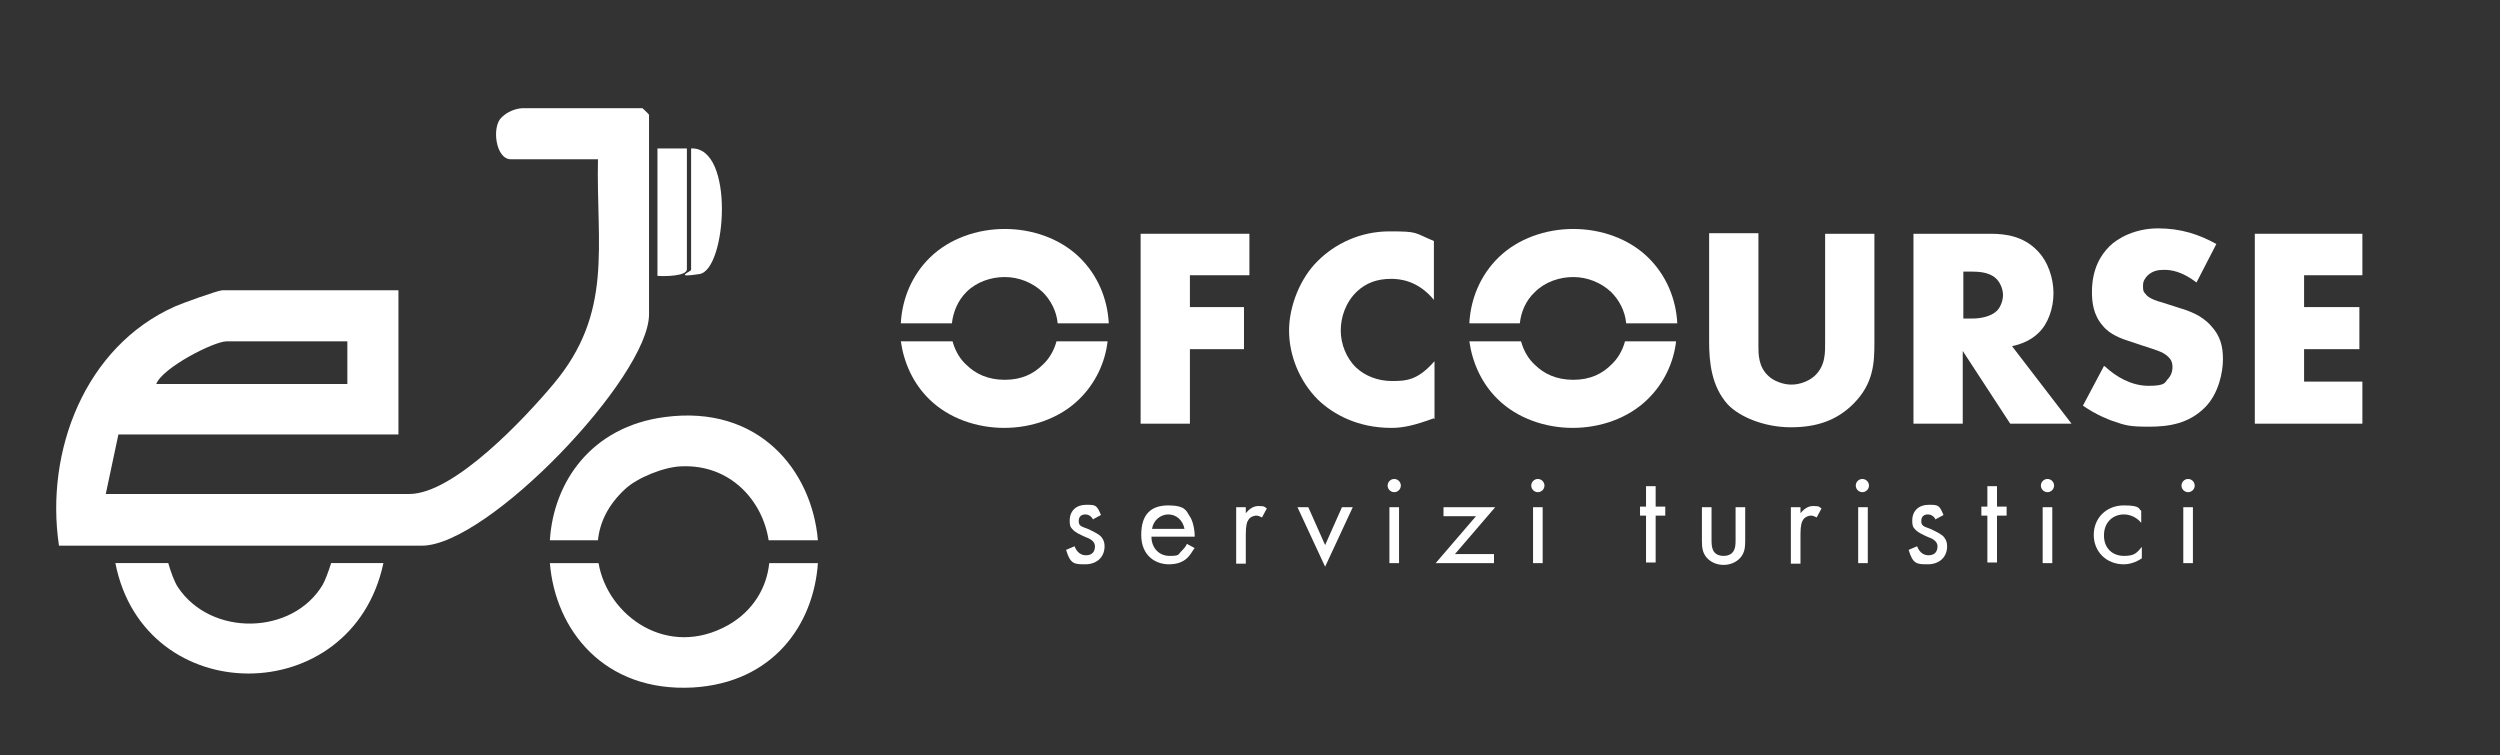 <?xml version="1.0" encoding="UTF-8"?> <svg xmlns="http://www.w3.org/2000/svg" id="Livello_1" version="1.1" viewBox="0 0 416 125.7"><rect x="0" y="0" width="416" height="125.7" fill="#333333" stroke="none"/><defs><style> .st0 { fill: #fff; } </style></defs><g><g><path class="st0" d="M238.6,69.6c-3.3,1.2-5.1,1.6-7.1,1.6-5.5,0-9.6-2.2-12.2-4.7-3.1-3.1-4.8-7.4-4.8-11.5s1.9-8.8,4.8-11.6c2.8-2.8,7-4.9,11.9-4.9s4,.2,7.4,1.6v9.8c-2.7-3.3-5.8-3.5-7.1-3.5-2.4,0-4.2.7-5.7,2.1-1.9,1.8-2.7,4.3-2.7,6.5s.9,4.6,2.6,6.2c1.4,1.3,3.5,2.2,5.9,2.2s4.3-.1,7.1-3.3v9.7Z"></path><g><path class="st0" d="M292.6,38.9v18.7c0,1.3,0,3.4,1.6,4.9.9.9,2.5,1.5,3.9,1.5s2.9-.6,3.8-1.4c1.9-1.7,1.8-4,1.8-5.7v-18h8.2v18.1c0,3.3-.1,6.8-3.5,10.2-2.7,2.7-6,3.9-10.4,3.9s-8.5-1.7-10.5-3.8c-2.7-3-3.1-7-3.1-10.4v-18.1h8.2Z"></path><path class="st0" d="M331.3,38.9c2.4,0,5.4.4,7.7,2.8,1.8,1.8,2.7,4.6,2.7,7.1s-.9,5.1-2.5,6.6c-1.2,1.2-2.9,1.9-4.4,2.2l9.9,12.9h-10.2l-7.9-12.1v12.1h-8.2v-31.6h12.8ZM326.7,53h1.6c1.2,0,3-.3,4-1.3.6-.6,1-1.7,1-2.6s-.4-2-1.1-2.7c-.8-.8-2.1-1.2-3.9-1.2h-1.6v7.8Z"></path><path class="st0" d="M350.3,61c1.8,1.7,4.4,3.2,7.2,3.2s2.7-.5,3.2-1.1c.5-.5.8-1.2.8-2s-.2-1.3-.9-1.9c-.8-.7-2-1-4.1-1.7l-2.1-.7c-1.3-.4-3.3-1.1-4.5-2.6-1.6-1.8-1.8-4-1.8-5.6,0-3.9,1.5-6.2,2.9-7.6s4.3-3,8.1-3,6.8,1,9.7,2.6l-3.3,6.4c-2.5-1.9-4.3-2.1-5.4-2.1s-1.9.2-2.7.9c-.5.5-.8,1-.8,1.7s0,1,.4,1.4c.2.3.8.9,2.7,1.4l2.5.8c2,.6,4.1,1.3,5.7,3.1,1.6,1.7,2,3.5,2,5.6s-.7,5.7-3,8c-2.7,2.7-6,3.2-9.3,3.2s-3.9-.2-6.2-1c-.5-.2-2.5-.9-4.8-2.5l3.5-6.6Z"></path><path class="st0" d="M393.1,45.8h-9.7v5.3h9.2v7h-9.2v5.4h9.7v7h-17.9v-31.6h17.9v7Z"></path><g><path class="st0" d="M252.9,53.8c.2-1.9,1-3.8,2.5-5.2,1.7-1.7,4.1-2.5,6.4-2.5s4.6.9,6.3,2.5c1.3,1.3,2.3,3.1,2.5,5.2h8.5c-.2-4-1.8-8-4.9-11-3.2-3.1-7.8-4.7-12.4-4.7s-9.2,1.6-12.4,4.7c-3.1,3-4.7,7-4.9,11h8.5Z"></path><path class="st0" d="M270.4,56.8c-.4,1.5-1.2,2.9-2.3,3.9-1.5,1.5-3.5,2.5-6.3,2.5s-4.9-1-6.4-2.5c-.9-.8-1.8-2.1-2.3-3.9h-8.6c.5,3.5,2,7,4.8,9.7,3.2,3.1,7.8,4.7,12.4,4.7s9.2-1.6,12.4-4.7c2.8-2.7,4.4-6.2,4.8-9.7h-8.7Z"></path></g></g><g><path class="st0" d="M207.9,45.8h-9.9v5.3h9v7h-9v12.4h-8.2v-31.6h18.1v7Z"></path><g><path class="st0" d="M158.4,53.8c.2-1.9,1-3.8,2.4-5.2,1.7-1.7,4.1-2.5,6.4-2.5s4.6.9,6.3,2.5c1.3,1.3,2.3,3.1,2.5,5.2h8.5c-.2-4-1.8-8-4.9-11-3.2-3.1-7.8-4.7-12.4-4.7s-9.2,1.6-12.4,4.7c-3.1,3-4.7,7-4.9,11h8.5Z"></path><path class="st0" d="M175.8,56.8c-.4,1.5-1.2,2.9-2.3,3.9-1.5,1.5-3.5,2.5-6.3,2.5s-4.9-1-6.4-2.5c-.9-.8-1.8-2.1-2.3-3.9h-8.6c.5,3.5,2,7,4.8,9.7,3.2,3.1,7.8,4.7,12.4,4.7s9.2-1.6,12.4-4.7c2.8-2.7,4.4-6.2,4.8-9.7h-8.7Z"></path></g></g></g><g><path class="st0" d="M181.9,86.5c-.2-.5-.7-.9-1.3-.9s-1.1.3-1.1,1.1.4.9,1.5,1.3c1.3.6,2,1,2.3,1.4.4.5.5,1,.5,1.5,0,1.9-1.4,3-3.2,3s-2.5,0-3.2-2.4l1.4-.6c.2.5.7,1.5,1.9,1.5s1.5-.8,1.5-1.5-.6-1.2-1.5-1.5c-1.1-.5-1.8-.8-2.3-1.4-.4-.4-.4-.9-.4-1.4,0-1.6,1.1-2.6,2.7-2.6s1.8,0,2.5,1.7l-1.3.7Z"></path><path class="st0" d="M198.7,91.3c-.3.5-.7,1.1-1.1,1.5-.8.8-1.9,1.1-3.1,1.1-2.2,0-4.6-1.4-4.6-4.9s1.7-4.9,4.5-4.9,3,.9,3.5,1.7c.6.8.9,2.3.9,3.5h-7.2c0,1.9,1.3,3.2,3,3.2s1.4-.2,1.9-.7c.4-.4.8-.8,1-1.3l1.3.7ZM197.1,88c-.3-1.5-1.4-2.4-2.7-2.4s-2.5,1-2.7,2.4h5.5Z"></path><path class="st0" d="M205.7,84.4h1.6v1c.2-.2.9-1.2,2.1-1.2s1,.2,1.4.4l-.8,1.5c-.4-.2-.7-.3-.9-.3-.6,0-1.1.3-1.3.6-.3.4-.5,1-.5,2.5v4.9h-1.6v-9.3Z"></path><path class="st0" d="M217.7,84.4l2.8,6.3,2.8-6.3h1.8l-4.6,9.9-4.6-9.9h1.8Z"></path><path class="st0" d="M232,79.7c.6,0,1.1.5,1.1,1.1s-.5,1.1-1.1,1.1-1.1-.5-1.1-1.1.5-1.1,1.1-1.1ZM232.8,84.4v9.3h-1.6v-9.3h1.6Z"></path><path class="st0" d="M242.2,92.2h6.4v1.5h-9.7l6.7-7.8h-5.4v-1.5h8.6l-6.7,7.8Z"></path><path class="st0" d="M255.9,79.7c.6,0,1.1.5,1.1,1.1s-.5,1.1-1.1,1.1-1.1-.5-1.1-1.1.5-1.1,1.1-1.1ZM256.7,84.4v9.3h-1.6v-9.3h1.6Z"></path><path class="st0" d="M275.5,85.8v7.8h-1.6v-7.8h-1v-1.5h1v-3.4h1.6v3.4h1.6v1.5h-1.6Z"></path><path class="st0" d="M284.8,89.8c0,.6,0,1.4.4,2,.2.3.7.7,1.6.7s1.4-.4,1.6-.7c.4-.6.4-1.3.4-2v-5.4h1.6v5.6c0,1.1-.1,2-.8,2.8-.8.9-1.9,1.2-2.8,1.2s-2-.3-2.8-1.2c-.7-.8-.8-1.7-.8-2.8v-5.6h1.6v5.4Z"></path><path class="st0" d="M298,84.4h1.6v1c.2-.2.9-1.2,2.1-1.2s1,.2,1.4.4l-.8,1.5c-.4-.2-.7-.3-.9-.3-.6,0-1.1.3-1.3.6-.3.4-.5,1-.5,2.5v4.9h-1.6v-9.3Z"></path><path class="st0" d="M309.9,79.7c.6,0,1.1.5,1.1,1.1s-.5,1.1-1.1,1.1-1.1-.5-1.1-1.1.5-1.1,1.1-1.1ZM310.8,84.4v9.3h-1.6v-9.3h1.6Z"></path><path class="st0" d="M322.1,86.5c-.2-.5-.7-.9-1.3-.9s-1.1.3-1.1,1.1.4.9,1.5,1.3c1.3.6,2,1,2.3,1.4.4.5.5,1,.5,1.5,0,1.9-1.4,3-3.2,3s-2.5,0-3.2-2.4l1.4-.6c.2.5.7,1.5,1.9,1.5s1.5-.8,1.5-1.5-.6-1.2-1.5-1.5c-1.1-.5-1.8-.8-2.3-1.4-.4-.4-.4-.9-.4-1.4,0-1.6,1.1-2.6,2.7-2.6s1.8,0,2.5,1.7l-1.3.7Z"></path><path class="st0" d="M332.3,85.8v7.8h-1.6v-7.8h-1v-1.5h1v-3.4h1.6v3.4h1.6v1.5h-1.6Z"></path><path class="st0" d="M340.7,79.7c.6,0,1.1.5,1.1,1.1s-.5,1.1-1.1,1.1-1.1-.5-1.1-1.1.5-1.1,1.1-1.1ZM341.5,84.4v9.3h-1.6v-9.3h1.6Z"></path><path class="st0" d="M356.3,87c-.9-1.1-2.1-1.4-2.9-1.4-1.7,0-3.3,1.2-3.3,3.5s1.6,3.4,3.3,3.4,2.1-.4,3-1.5v1.9c-1,.7-2.1,1-3,1-2.9,0-5-2.1-5-4.9s2.1-4.9,5-4.9,2.4.6,2.9.9v1.9Z"></path><path class="st0" d="M364.1,79.7c.6,0,1.1.5,1.1,1.1s-.5,1.1-1.1,1.1-1.1-.5-1.1-1.1.5-1.1,1.1-1.1ZM364.9,84.4v9.3h-1.6v-9.3h1.6Z"></path></g></g><g><path class="st0" d="M9.8,90.7c-2.3-15.6,4.3-33,19.3-39.7,1.1-.5,7.2-2.7,7.9-2.7h29.3v24H19.7l-2.1,9.9h50.5c7.5,0,19.4-12.8,24-18.3,10-11.9,7.1-22.9,7.4-37.4h-14.5c-2.5,0-3.2-5.3-1.6-6.9s3.5-1.6,3.7-1.6h19.8c0,0,1.1,1,1.1,1.1v33.2c0,10.4-26.8,38.5-37.8,38.5H9.8ZM57.8,56.8h-20.1c-2.1,0-10.7,4.4-11.7,7.1h31.8v-7.1Z"></path><path class="st0" d="M114.3,24.7v20.1c0,1.2-3.9,1.2-4.9,1.1v-21.2h4.9Z"></path><path class="st0" d="M115,24.7c7.3-.3,5.9,20.2,1.4,20.9s-1.4-.4-1.4-.7v-20.1Z"></path><g><path class="st0" d="M99.5,89.9c.3-3,1.7-5.9,4.5-8.5,2-1.9,6.5-3.7,9.3-3.8,8.2-.4,13.6,5.7,14.6,12.3h8.2c-1-11.6-9.8-22.6-25.5-20.5-12.2,1.6-18.5,10.8-19.1,20.5h8Z"></path><path class="st0" d="M128,93.7c-.4,4-2.6,7.9-6.8,10.3-10.1,5.7-20.1-1.5-21.6-10.3h-8.1c.9,11.1,9,21.5,23.8,20.7,13.4-.8,20.1-10.5,20.8-20.7h-8.2Z"></path></g><path class="st0" d="M55.1,93.7c-.4,1.3-1,2.9-1.4,3.6-5,8.4-18.6,8.7-24.1.4-.6-.9-1.2-2.6-1.6-4h-8.8c4.8,24.5,39.4,24.5,44.6,0h-8.8Z"></path></g></svg> 